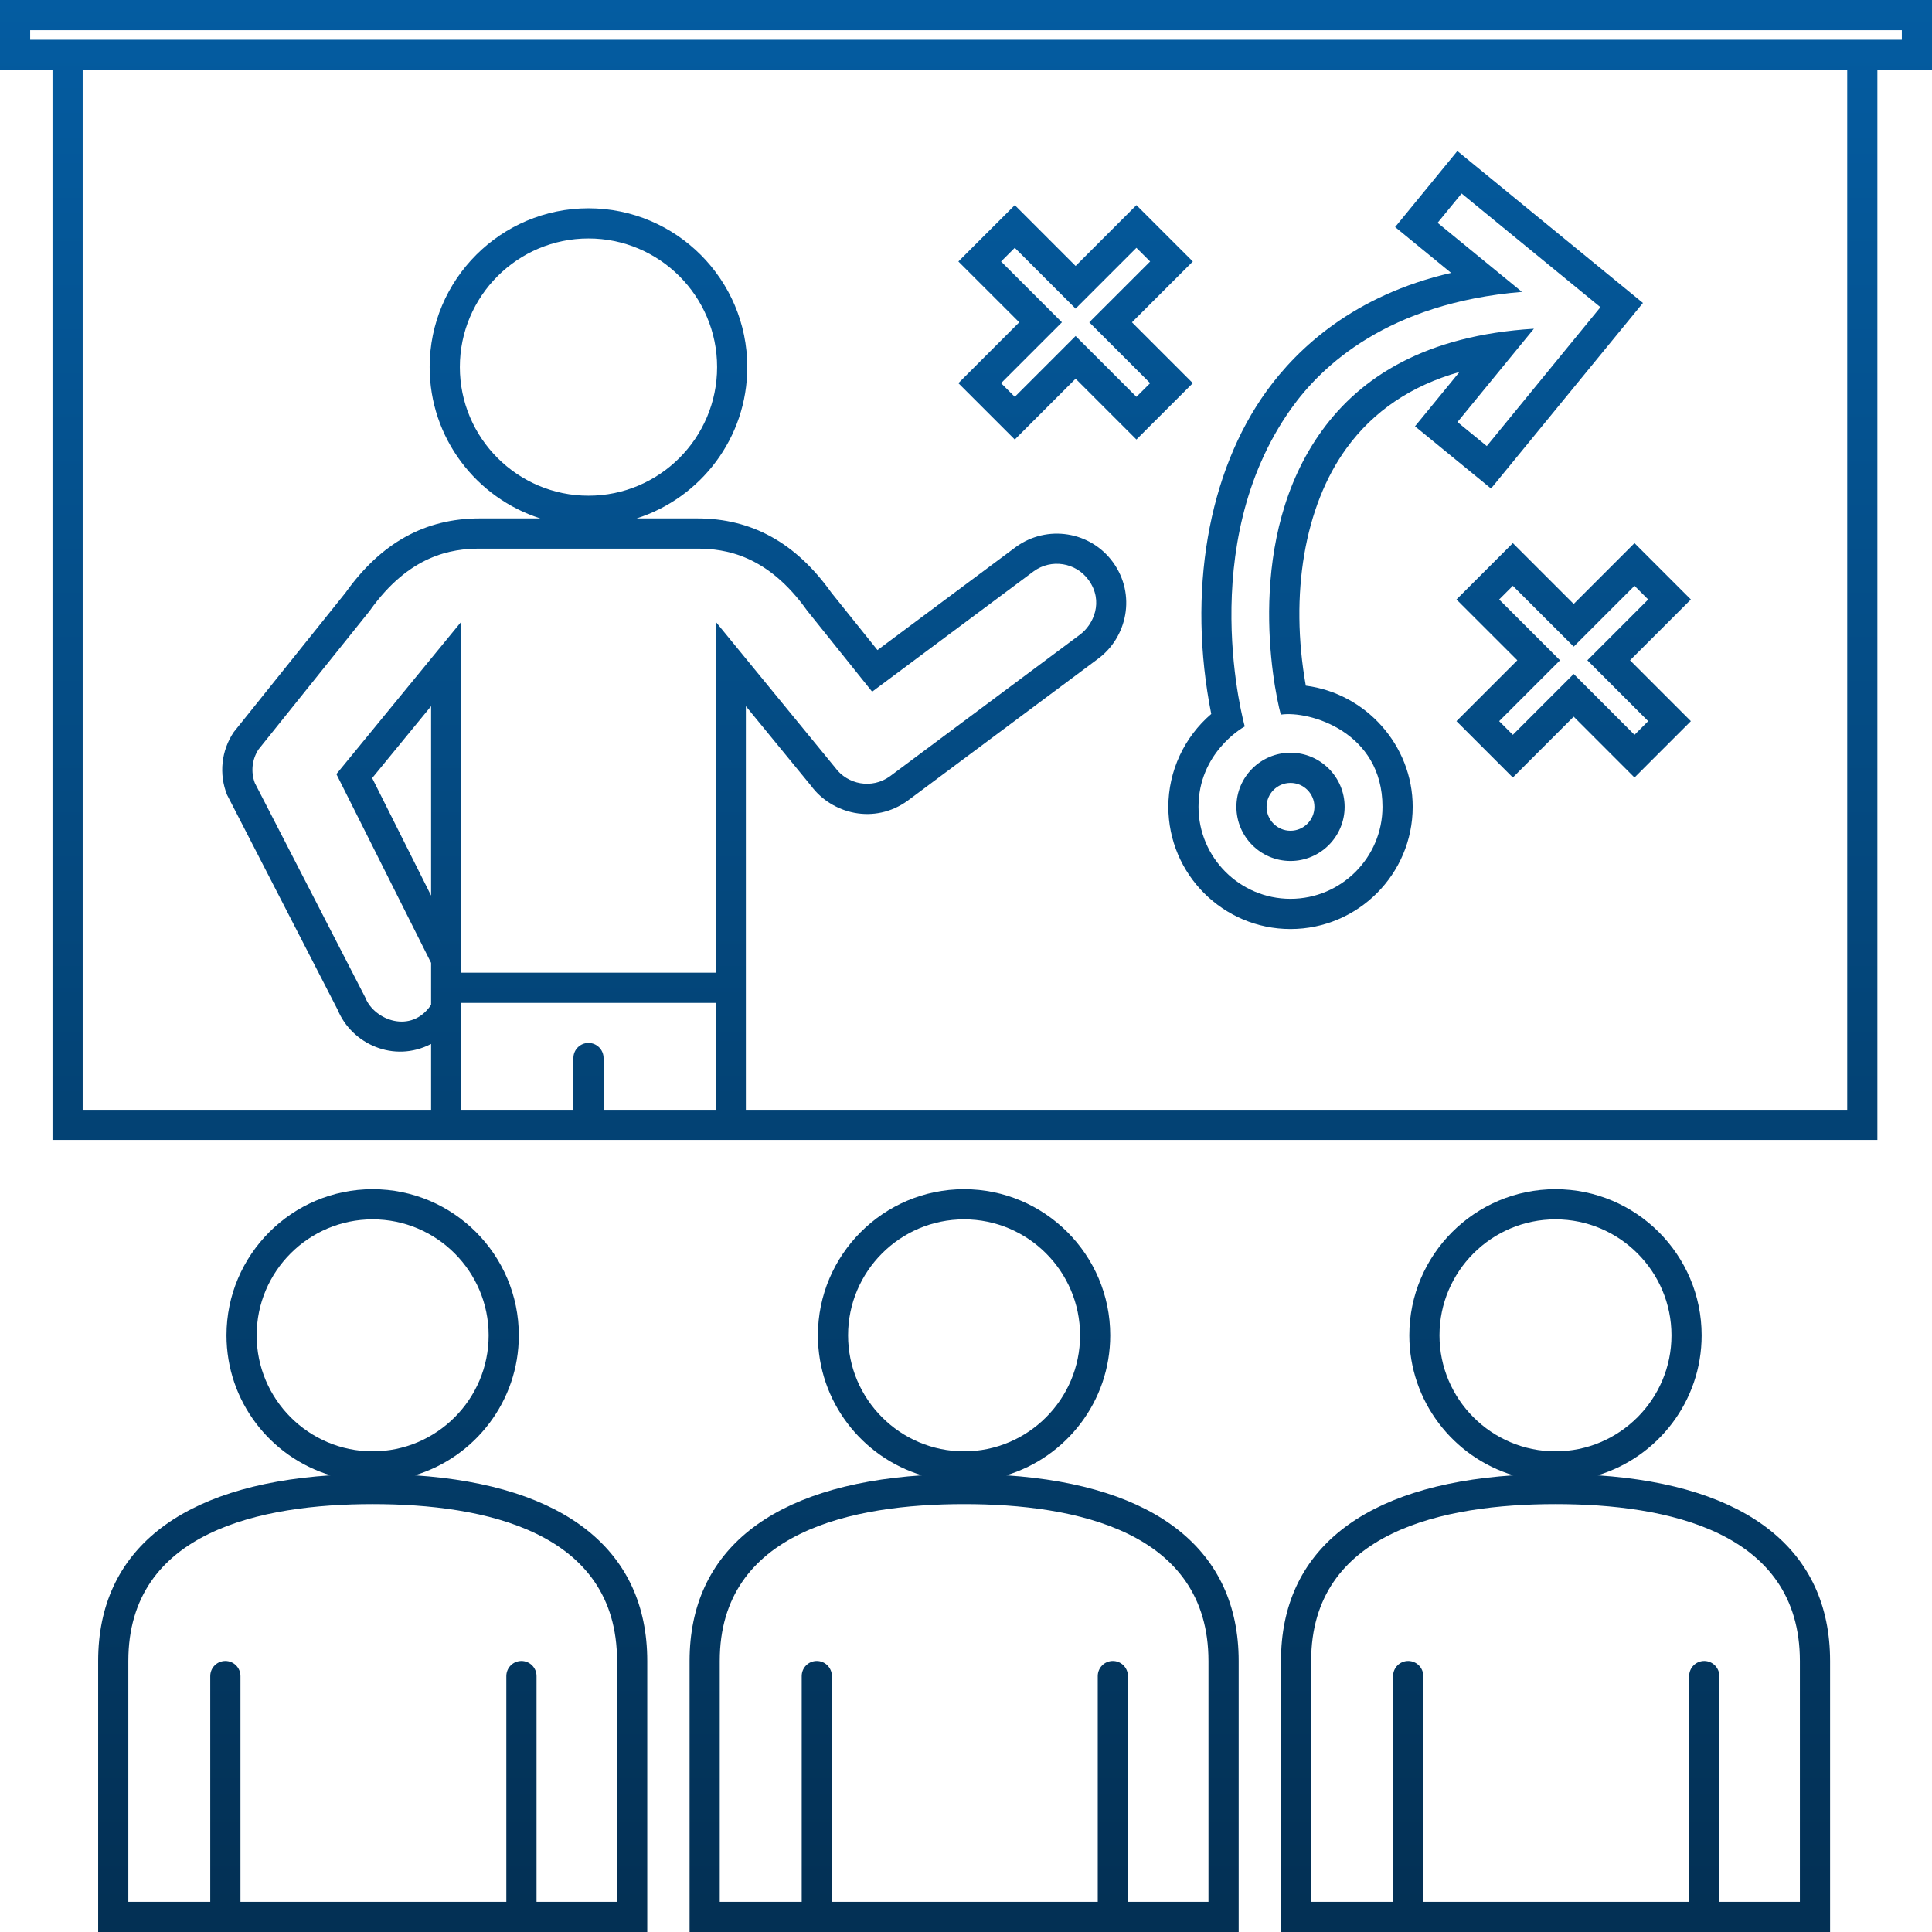 <svg width="52" height="52" viewBox="0 0 52 52" fill="none" xmlns="http://www.w3.org/2000/svg">
<g id="fi_10911772" clip-path="url(#clip0_957_8428)">
<g id="strategy_strategist_teacher_meeting_presentation_team_training">
<path id="Vector" d="M43.993 14.618L42.356 16.255L40.718 14.618L39.201 16.135L40.839 17.772L39.201 19.41L40.718 20.927L42.356 19.289L43.993 20.927L45.51 19.41L43.873 17.772L45.51 16.135L43.993 14.618ZM44.361 19.41L43.993 19.778L42.356 18.14L40.718 19.778L40.35 19.41L41.988 17.772L40.35 16.135L40.718 15.767L42.356 17.404L43.993 15.767L44.361 16.135L42.724 17.772L44.361 19.41ZM11.165 39.708C12.783 39.219 13.964 37.716 13.964 35.941C13.964 33.772 12.2 32.007 10.03 32.007C7.861 32.007 6.096 33.772 6.096 35.941C6.096 37.716 7.278 39.22 8.896 39.708C4.852 39.977 2.642 41.727 2.642 44.705V52H17.421V44.705C17.421 41.727 15.21 39.977 11.165 39.708ZM6.908 35.941C6.908 34.22 8.309 32.819 10.03 32.819C11.752 32.819 13.152 34.22 13.152 35.941C13.152 37.662 11.752 39.063 10.03 39.063C8.309 39.063 6.908 37.662 6.908 35.941ZM16.608 51.188H14.441V45.112C14.441 44.887 14.259 44.705 14.034 44.705C13.81 44.705 13.628 44.887 13.628 45.112V51.188H6.472V45.112C6.472 44.887 6.29 44.705 6.066 44.705C5.841 44.705 5.659 44.887 5.659 45.112V51.188H3.454V44.705C3.454 41.216 7.031 40.483 10.031 40.483C13.031 40.483 16.608 41.216 16.608 44.705L16.608 51.188ZM0 0V1.884H1.413V30.682H50.53V1.884H52V0L0 0ZM11.603 24.105L10.017 20.942L11.603 19.006V24.105ZM19.262 29.87H16.245V28.477C16.245 28.253 16.063 28.071 15.839 28.071C15.614 28.071 15.433 28.253 15.433 28.477V29.87H12.416V26.993H19.262V29.87ZM19.262 26.18H12.416V16.733L9.054 20.835L11.603 25.916V27.044C11.07 27.844 10.075 27.457 9.835 26.857L9.827 26.839L6.86 21.077C6.746 20.777 6.782 20.442 6.957 20.172L9.941 16.452L9.955 16.433C11.018 14.938 12.153 14.766 12.915 14.766H18.763C19.525 14.766 20.66 14.938 21.723 16.433L23.474 18.617L27.824 15.375C28.295 15.033 28.956 15.138 29.298 15.609C29.716 16.185 29.432 16.817 29.06 17.087L23.953 20.894C23.469 21.245 22.811 21.118 22.478 20.66L19.262 16.733V26.18H19.262ZM49.718 29.87H20.075V19.007L21.828 21.147C22.387 21.906 23.532 22.204 24.434 21.548L29.541 17.741C30.341 17.161 30.587 16.002 29.956 15.132C29.351 14.298 28.18 14.113 27.343 14.721L23.617 17.497L22.378 15.953C21.418 14.607 20.236 13.953 18.763 13.953H17.134C18.86 13.403 20.113 11.786 20.113 9.88C20.113 7.523 18.196 5.606 15.839 5.606C13.482 5.606 11.564 7.523 11.564 9.88C11.564 11.786 12.818 13.403 14.543 13.953H12.915C11.442 13.953 10.259 14.607 9.299 15.953L6.29 19.706C5.955 20.206 5.888 20.837 6.112 21.395L9.088 27.178C9.465 28.093 10.595 28.62 11.603 28.098V29.87H2.225V1.884H49.718V29.87ZM15.839 13.342C13.93 13.342 12.377 11.789 12.377 9.88C12.377 7.971 13.93 6.418 15.839 6.418C17.748 6.418 19.301 7.971 19.301 9.88C19.301 11.789 17.748 13.342 15.839 13.342ZM51.188 1.071H0.812V0.812H51.188V1.071ZM27.083 39.708C28.701 39.219 29.882 37.716 29.882 35.941C29.882 33.772 28.117 32.007 25.948 32.007C23.779 32.007 22.014 33.772 22.014 35.941C22.014 37.716 23.196 39.22 24.814 39.708C20.77 39.977 18.56 41.727 18.56 44.705V52H33.339V44.705C33.339 41.727 31.128 39.977 27.083 39.708ZM22.826 35.941C22.826 34.22 24.227 32.819 25.948 32.819C27.669 32.819 29.07 34.22 29.07 35.941C29.07 37.662 27.669 39.063 25.948 39.063C24.227 39.063 22.826 37.662 22.826 35.941ZM32.526 51.188H30.358V45.112C30.358 44.887 30.177 44.705 29.952 44.705C29.728 44.705 29.546 44.887 29.546 45.112V51.188H22.39V45.112C22.39 44.887 22.208 44.705 21.984 44.705C21.759 44.705 21.578 44.887 21.578 45.112V51.188H19.372V44.705C19.372 41.216 22.949 40.483 25.949 40.483C28.95 40.483 32.526 41.216 32.526 44.705V51.188ZM34.734 23.173C35.537 23.173 36.191 22.52 36.191 21.716C36.191 20.913 35.537 20.26 34.734 20.26C33.931 20.26 33.278 20.913 33.278 21.716C33.278 22.52 33.931 23.173 34.734 23.173ZM34.734 21.072C35.089 21.072 35.378 21.361 35.378 21.716C35.378 22.072 35.089 22.36 34.734 22.36C34.379 22.36 34.09 22.072 34.09 21.716C34.09 21.361 34.379 21.072 34.734 21.072ZM31.446 21.716C31.446 23.53 32.921 25.005 34.734 25.005C36.547 25.005 38.023 23.53 38.023 21.716C38.023 20.059 36.76 18.661 35.146 18.455C34.709 15.995 35.109 13.627 36.237 12.07C36.963 11.068 37.985 10.378 39.282 10.012L38.085 11.474L40.131 13.149L44.22 8.154L39.225 4.065L37.55 6.111L39.057 7.345C36.446 7.944 34.929 9.37 34.096 10.518C32.505 12.714 31.953 15.949 32.601 19.217C31.873 19.839 31.446 20.755 31.446 21.716ZM34.754 10.995C35.574 9.844 37.352 8.157 40.964 7.856L38.693 5.997L39.339 5.208L43.076 8.268L40.017 12.006L39.228 11.36L41.285 8.848C38.376 9.028 36.634 10.137 35.579 11.593C33.499 14.465 34.254 18.415 34.473 19.234C35.241 19.122 37.21 19.695 37.21 21.716C37.21 23.081 36.099 24.192 34.734 24.192C33.369 24.192 32.258 23.081 32.258 21.716C32.258 20.28 33.418 19.597 33.503 19.553C33.503 19.553 32.13 14.682 34.754 10.995ZM27.313 11.83L28.95 10.193L30.587 11.83L32.105 10.313L30.467 8.675L32.105 7.038L30.587 5.521L28.95 7.158L27.313 5.521L25.795 7.038L27.433 8.675L25.795 10.313L27.313 11.83ZM26.944 7.038L27.313 6.67L28.95 8.307L30.587 6.67L30.956 7.038L29.318 8.675L30.956 10.313L30.587 10.681L28.95 9.044L27.313 10.681L26.944 10.313L28.582 8.675L26.944 7.038ZM43.001 39.708C44.619 39.219 45.8 37.716 45.8 35.941C45.8 33.772 44.035 32.007 41.866 32.007C39.697 32.007 37.932 33.772 37.932 35.941C37.932 37.716 39.114 39.22 40.732 39.708C36.688 39.977 34.478 41.727 34.478 44.705V52H49.257V44.705C49.257 41.727 47.046 39.977 43.001 39.708ZM38.744 35.941C38.744 34.22 40.145 32.819 41.866 32.819C43.587 32.819 44.988 34.22 44.988 35.941C44.988 37.662 43.587 39.063 41.866 39.063C40.145 39.063 38.744 37.662 38.744 35.941ZM48.444 51.188H46.276V45.112C46.276 44.887 46.094 44.705 45.87 44.705C45.646 44.705 45.464 44.887 45.464 45.112V51.188H38.308V45.112C38.308 44.887 38.126 44.705 37.902 44.705C37.677 44.705 37.495 44.887 37.495 45.112V51.188H35.29V44.705C35.29 41.216 38.867 40.483 41.867 40.483C44.867 40.483 48.444 41.216 48.444 44.705V51.188Z" fill="url(#paint0_linear_957_8428)"/>
</g>
</g>
<defs>
<linearGradient id="paint0_linear_957_8428" x1="26" y1="0" x2="26" y2="52" gradientUnits="userSpaceOnUse">
<stop stop-color="#045CA1"/>
<stop offset="1" stop-color="#033054"/>
</linearGradient>
<clipPath id="clip0_957_8428">
<rect width="52" height="52" fill="white"/>
</clipPath>
</defs>
</svg>
